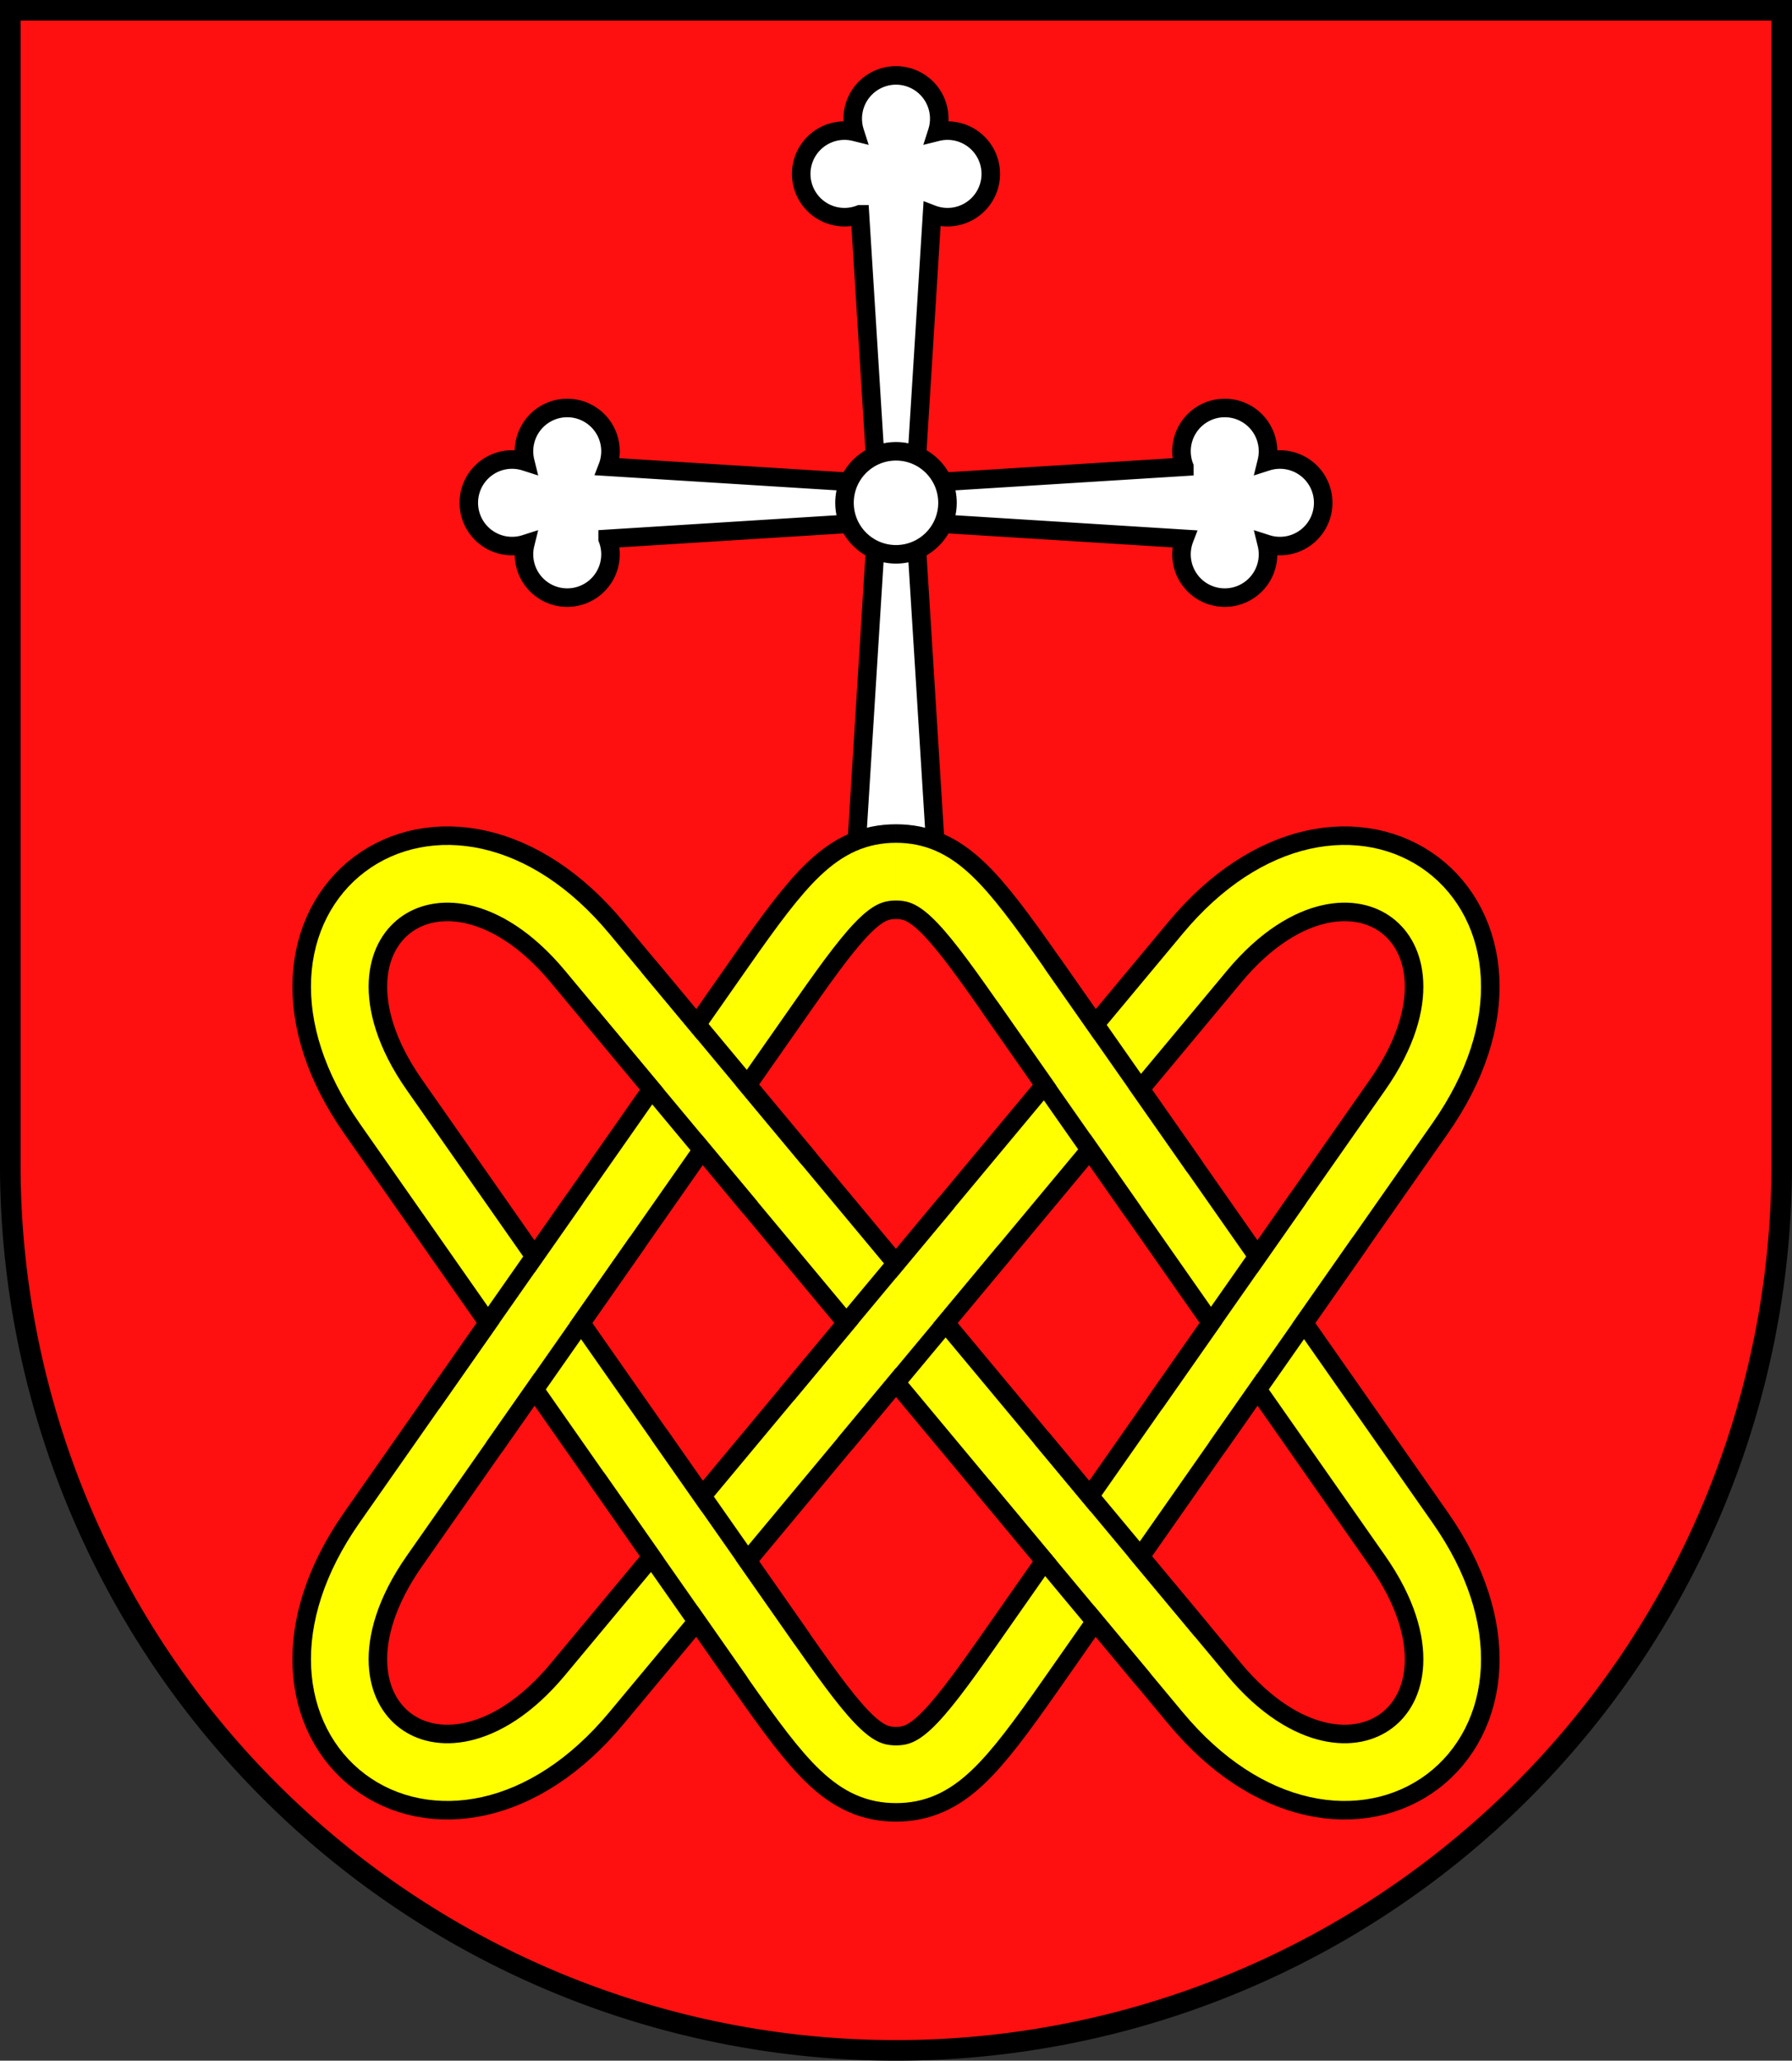<?xml version="1.0" encoding="UTF-8" standalone="no"?>
<svg
	xmlns:dc="http://purl.org/dc/elements/1.1/"
	xmlns:cc="http://creativecommons.org/ns#"
	xmlns:rdf="http://www.w3.org/1999/02/22-rdf-syntax-ns#"
	xmlns:svg="http://www.w3.org/2000/svg"
	xmlns="http://www.w3.org/2000/svg"
	xmlns:xlink="http://www.w3.org/1999/xlink"
	version="1.1"
	id="svg2"
	viewBox="0 0 870 1000"
	height="1000.0px"
	width="870.0px">
	<rect x="0" y="0" width="870" height="1000" fill="#333333" stroke="none"/>
	<defs id="difinoj">
		<path id="krucbrako1" style="fill: #fff; stroke: #000; stroke-width: 9;"
		    d="m -10,-20 l -7.5,-120
		       a 21,21 0 1 1 -2.5,-40
		       a 21,21 0 1 1 40,0
		       a 21,21 0 1 1 -2.5,40
		       l -7.5,120 m -10,0"
		/>
		<path id="krucbrako2" style="fill: #fff; stroke: #000; stroke-width: 9;"
		    d="m -10,-20 l -10.0,-160
		       l 40,0
		       l -10.0,160 m -10,0"
		/>
		<path id="plektajho" style="fill:none;"
		    d="M  435,423
		       c   20,0      32,14    60, 54
		       l  189,270
		       c   63, 90   -29,159  -99, 75
		       l -300,-360
		       c  -70,-84  -162,-15  -99, 75
		       l  189,270
		       c   28, 40    40, 54   60, 54
		       c   20,0      32,-14   60,-54
		       l  189,-270
		       c   63, -90  -29,-159 -99,-75
		       l -300,360
		       c  -70,84   -162,15   -99,-75
		       l  189,-270
		       c   28,-40    40,-54   60,-54
		    "
		/>
		<path id="nodo" style="stroke: #000; stroke-width: 9; stroke-linecap:round;"
		    d="M-60,-18.5 l 120,0 M-60,18.5 l 120 0"
		/>
	</defs>
	<g style="fill-opacity:1.0;">
	<path id="shildo" style="stroke: #000; stroke-width: 10px; fill: #ff1010;"
	    d="M 5,5 L 5,568
	       A 430,430 0 0 0 435.0,995
	       A 430,430 0 0 0 865.0,568
	       L 865,5 L 5,5 z"
	/>

	<use xlink:href="#krucbrako1" id="kr1" transform="translate(435,244)"/>
	<use xlink:href="#krucbrako1" id="kr2" transform="translate(435,244)rotate(90)"/>
	<use xlink:href="#krucbrako1" id="kr3" transform="translate(435,244)rotate(-90)"/>
	<use xlink:href="#krucbrako2" id="kr4" transform="translate(435,244)rotate(180)"/>

	<circle cx="435" cy="244" r="25"
	      style="fill: #fff; stroke: #000; stroke-width: 9;"
	/>

	<!-- centro: 435,642 -->
	<use xlink:href="#plektajho" id="nigra" style="stroke:#000; stroke-width:46px;"/>
	<use xlink:href="#plektajho" id="flava" style="stroke:#ff0; stroke-width:28px;"/>

	<use xlink:href="#nodo" id="nodo11" transform="translate(339.63,527.56) rotate( 50.194)" />
	<use xlink:href="#nodo" id="nodo12" transform="translate(530.37,527.56) rotate( 55.008)" />

	<use xlink:href="#nodo" id="nodo21" transform="translate(259.50,642.00) rotate(-55.008)" />
	<use xlink:href="#nodo" id="nodo22" transform="translate(435.00,642.00) rotate(-50.194)" />
	<use xlink:href="#nodo" id="nodo23" transform="translate(610.50,642.00) rotate(-55.008)" />

	<use xlink:href="#nodo" id="nodo31" transform="translate(530.37,756.44) rotate( 50.194)" />
	<use xlink:href="#nodo" id="nodo32" transform="translate(339.63,756.44) rotate( 55.008)" />
  </g>
</svg>
